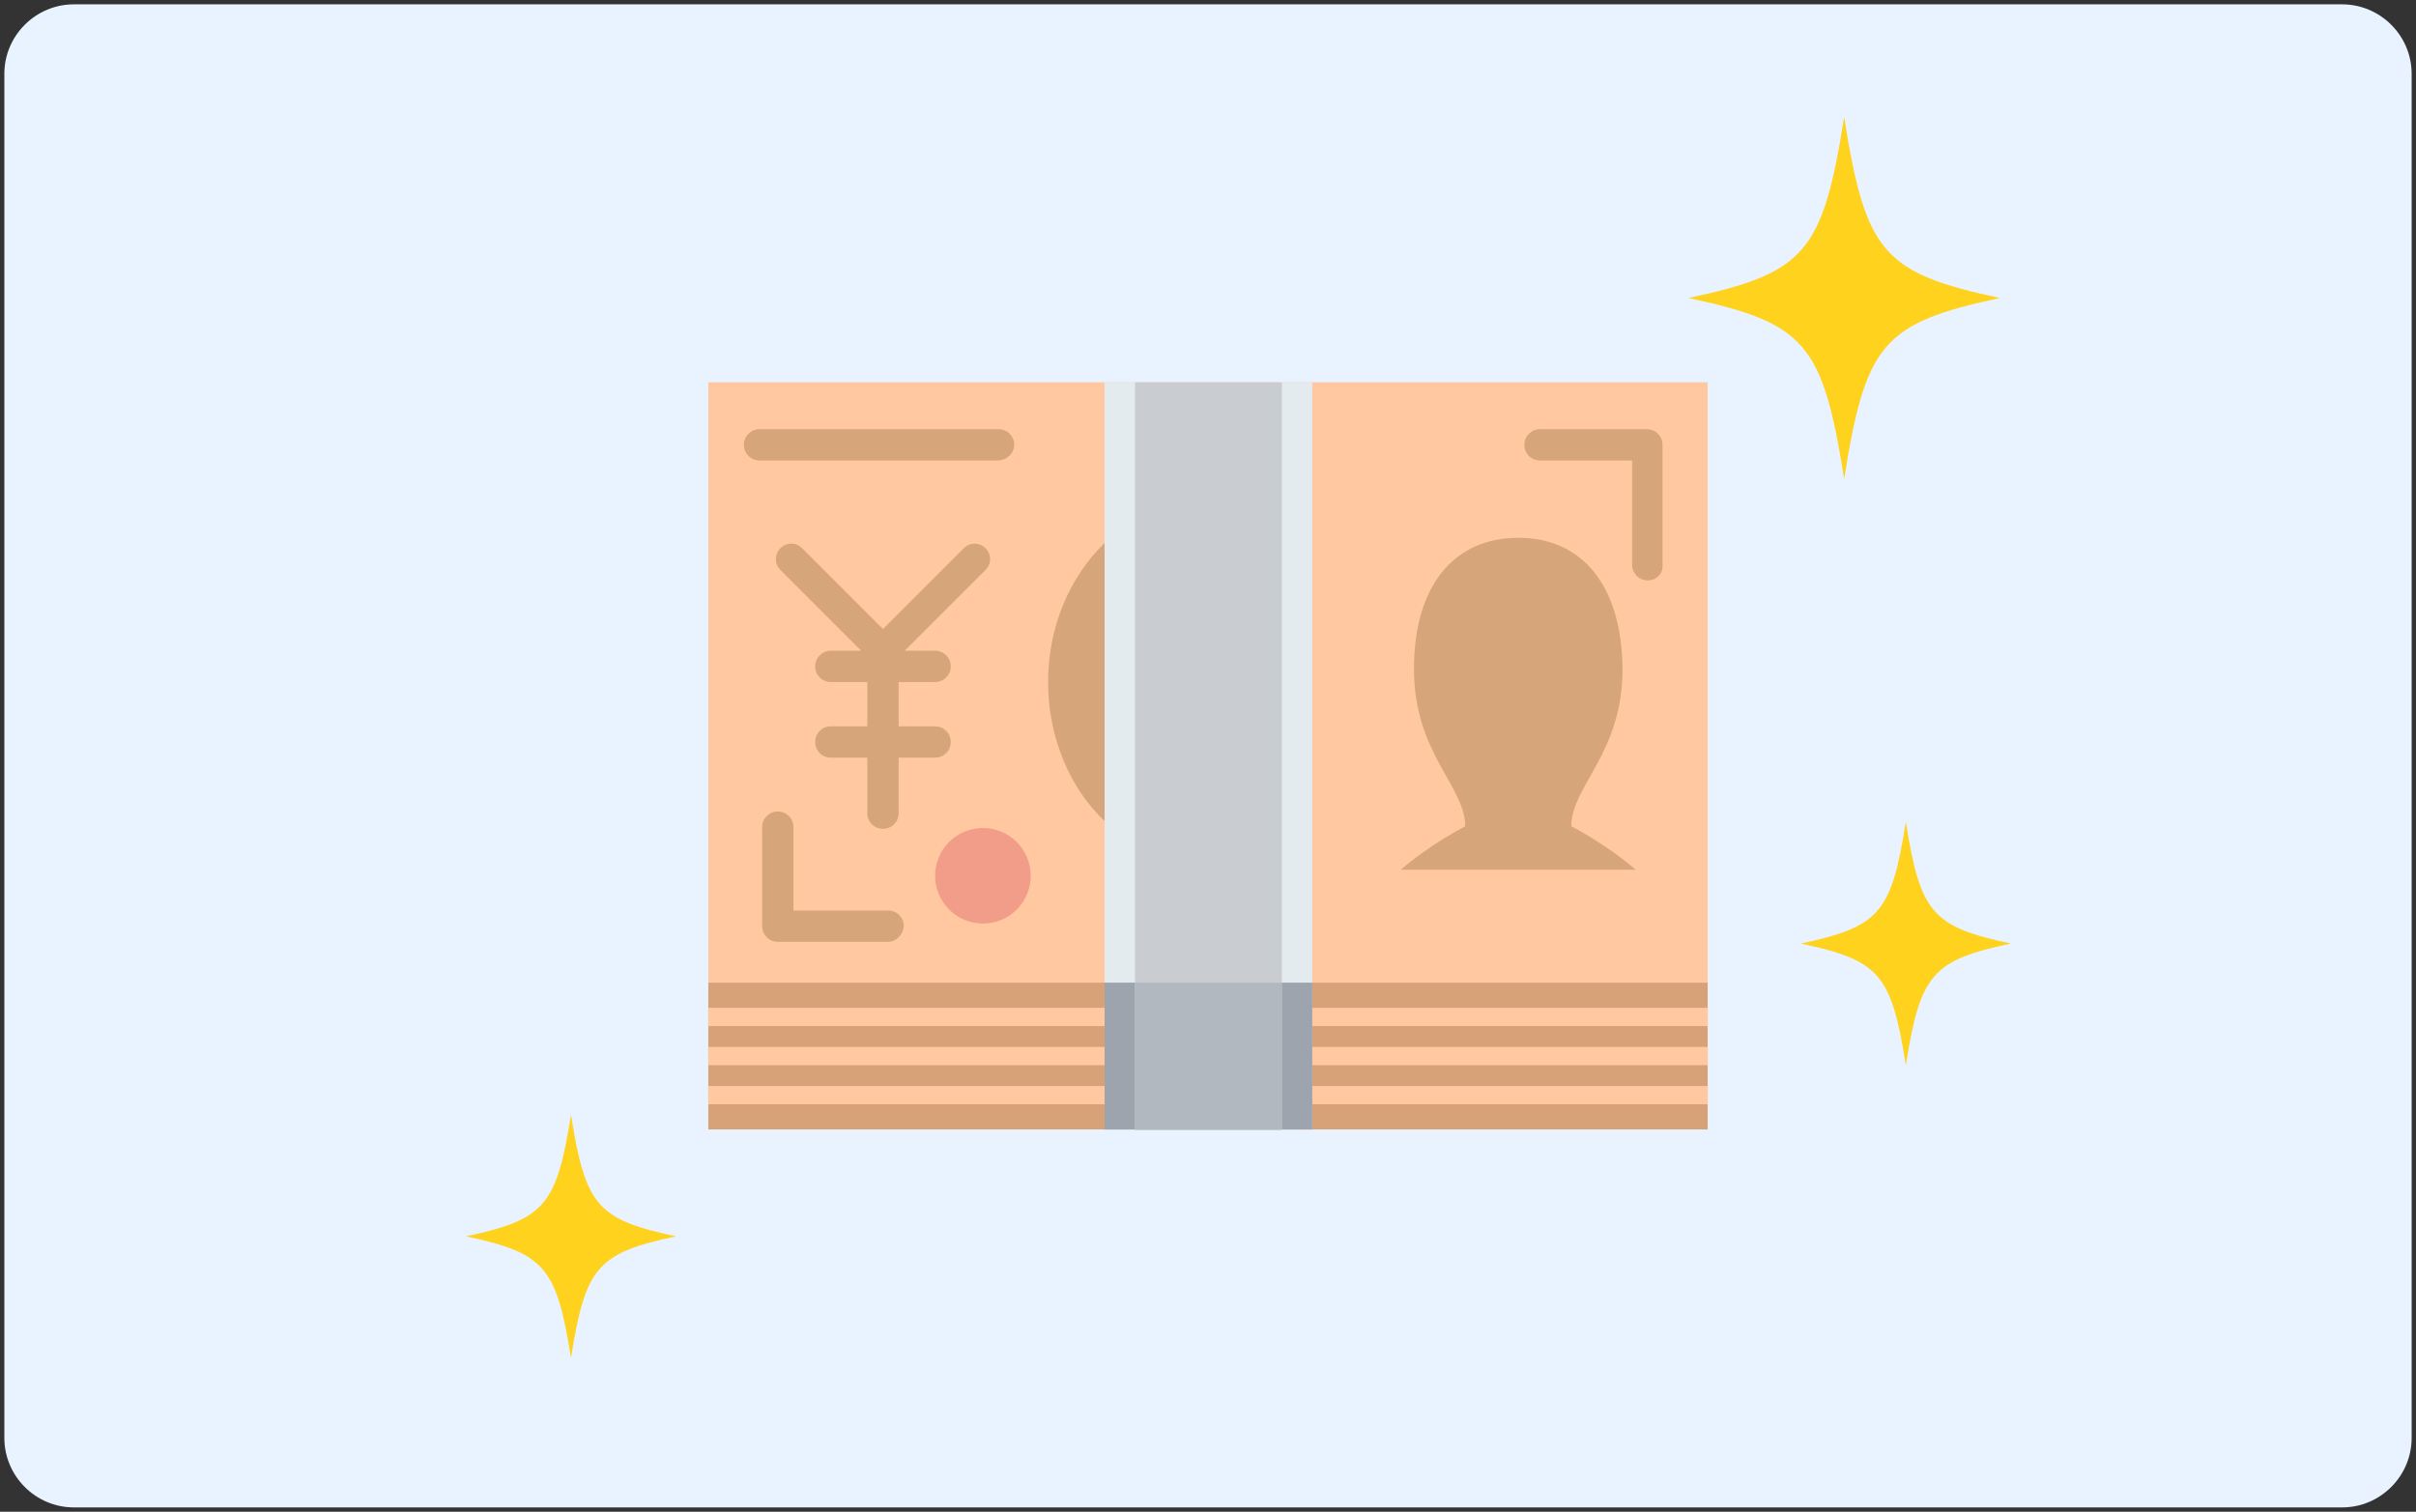 <?xml version="1.0" encoding="UTF-8"?><svg id="a" xmlns="http://www.w3.org/2000/svg" viewBox="0 0 278 174"><rect x="0" y="0" width="278" height="174" fill="#333333" stroke="none"/><path d="M277.5,8.5c0-4.4-3.6-8-8-8H8.5C4.1.5.5,4.1.5,8.5v157c0,4.4,3.6,8,8,8h261c4.4,0,8-3.6,8-8V8.5Z" fill="#e9f3ff" stroke-width="0"/><rect x="81.5" y="44" width="115" height="69.1" fill="#ffc8a0" stroke-width="0"/><rect x="81.5" y="113.1" width="115" height="16.9" fill="#d7a278" stroke-width="0"/><path d="M127.1,94.5c-4-3.8-6.5-9.6-6.5-16s2.5-12.1,6.5-16" fill="#d6a57a" stroke-width="0"/><rect x="81.5" y="116" width="115" height="2.1" fill="#ffc8a0" stroke-width="0"/><rect x="81.5" y="120.5" width="115" height="2.1" fill="#ffc8a0" stroke-width="0"/><rect x="81.5" y="125" width="115" height="2.1" fill="#ffc8a0" stroke-width="0"/><rect x="127.1" y="44" width="23.9" height="86.1" fill="#e3ebee" stroke-width="0"/><rect x="127.1" y="113.1" width="23.9" height="16.9" fill="#9da4ae" stroke-width="0"/><path d="M113.4,63.1c-.7-.7-1.8-.7-2.5,0l-9.3,9.3-9.3-9.3c-.7-.7-1.8-.7-2.5,0s-.7,1.8,0,2.5l9.3,9.3h-3.5c-1,0-1.8.8-1.8,1.8s.8,1.8,1.8,1.8h4.2v5.1h-4.2c-1,0-1.8.8-1.8,1.8s.8,1.8,1.8,1.8h4.2v6.4c0,1,.8,1.8,1.8,1.8s1.8-.8,1.8-1.8v-6.4h4.2c1,0,1.8-.8,1.8-1.8s-.8-1.8-1.8-1.8h-4.2v-5.1h4.2c1,0,1.8-.8,1.8-1.8s-.8-1.8-1.8-1.8h-3.5l9.3-9.3c.7-.7.7-1.8,0-2.5Z" fill="#d6a57a" stroke-width="0"/><circle cx="113.1" cy="100.8" r="5.5" fill="#f29d89" stroke-width="0"/><path d="M174.7,61.9c-7.3,0-12,5.4-12,15.1s5.9,13.5,5.9,18.1c0,0-4.1,2.1-7.4,5h27c-3.3-2.9-7.4-5-7.4-5,0-4.6,5.9-8.4,5.9-18.1-.1-9.7-4.7-15.1-12-15.1Z" fill="#d6a57a" stroke-width="0"/><path d="M189.6,66.8c-1,0-1.8-.8-1.8-1.8v-12h-10.6c-1,0-1.8-.8-1.8-1.8s.8-1.8,1.8-1.8h12.3c1,0,1.8.8,1.8,1.8v13.8c.1,1-.7,1.8-1.7,1.8Z" fill="#d6a57a" stroke-width="0"/><path d="M114.8,53h-27.4c-1,0-1.8-.8-1.8-1.8s.8-1.8,1.8-1.8h27.5c1,0,1.8.8,1.8,1.8s-.9,1.8-1.9,1.8Z" fill="#d6a57a" stroke-width="0"/><path d="M102.2,108.4h-12.7c-1,0-1.8-.8-1.8-1.8v-11.4c0-1,.8-1.8,1.8-1.8s1.8.8,1.8,1.8v9.6h10.9c1,0,1.8.8,1.8,1.8-.1,1-.9,1.8-1.8,1.8Z" fill="#d6a57a" stroke-width="0"/><rect x="130.6" y="44" width="16.9" height="86.1" fill="#c9cdd1" stroke-width="0"/><rect x="130.6" y="113.1" width="16.9" height="16.9" fill="#b2b8bf" stroke-width="0"/><path d="M212.2,13.468c2.474,15.624,4.48,17.956,17.92,20.832-13.44,2.876-15.446,5.208-17.92,20.832-2.474-15.624-4.48-17.956-17.92-20.832,13.44-2.876,15.446-5.208,17.92-20.832Z" fill="#ffd21e" stroke-width="0"/><path d="M65.7,128.3c1.67,10.5,3.024,12.067,12.096,14-9.072,1.933-10.426,3.5-12.096,14-1.67-10.5-3.024-12.067-12.096-14,9.072-1.933,10.426-3.5,12.096-14Z" fill="#ffd21e" stroke-width="0"/><path d="M219.3,94.6c1.67,10.5,3.024,12.067,12.096,14-9.072,1.933-10.426,3.5-12.096,14-1.67-10.5-3.024-12.067-12.096-14,9.072-1.933,10.426-3.5,12.096-14Z" fill="#ffd21e" stroke-width="0"/></svg>